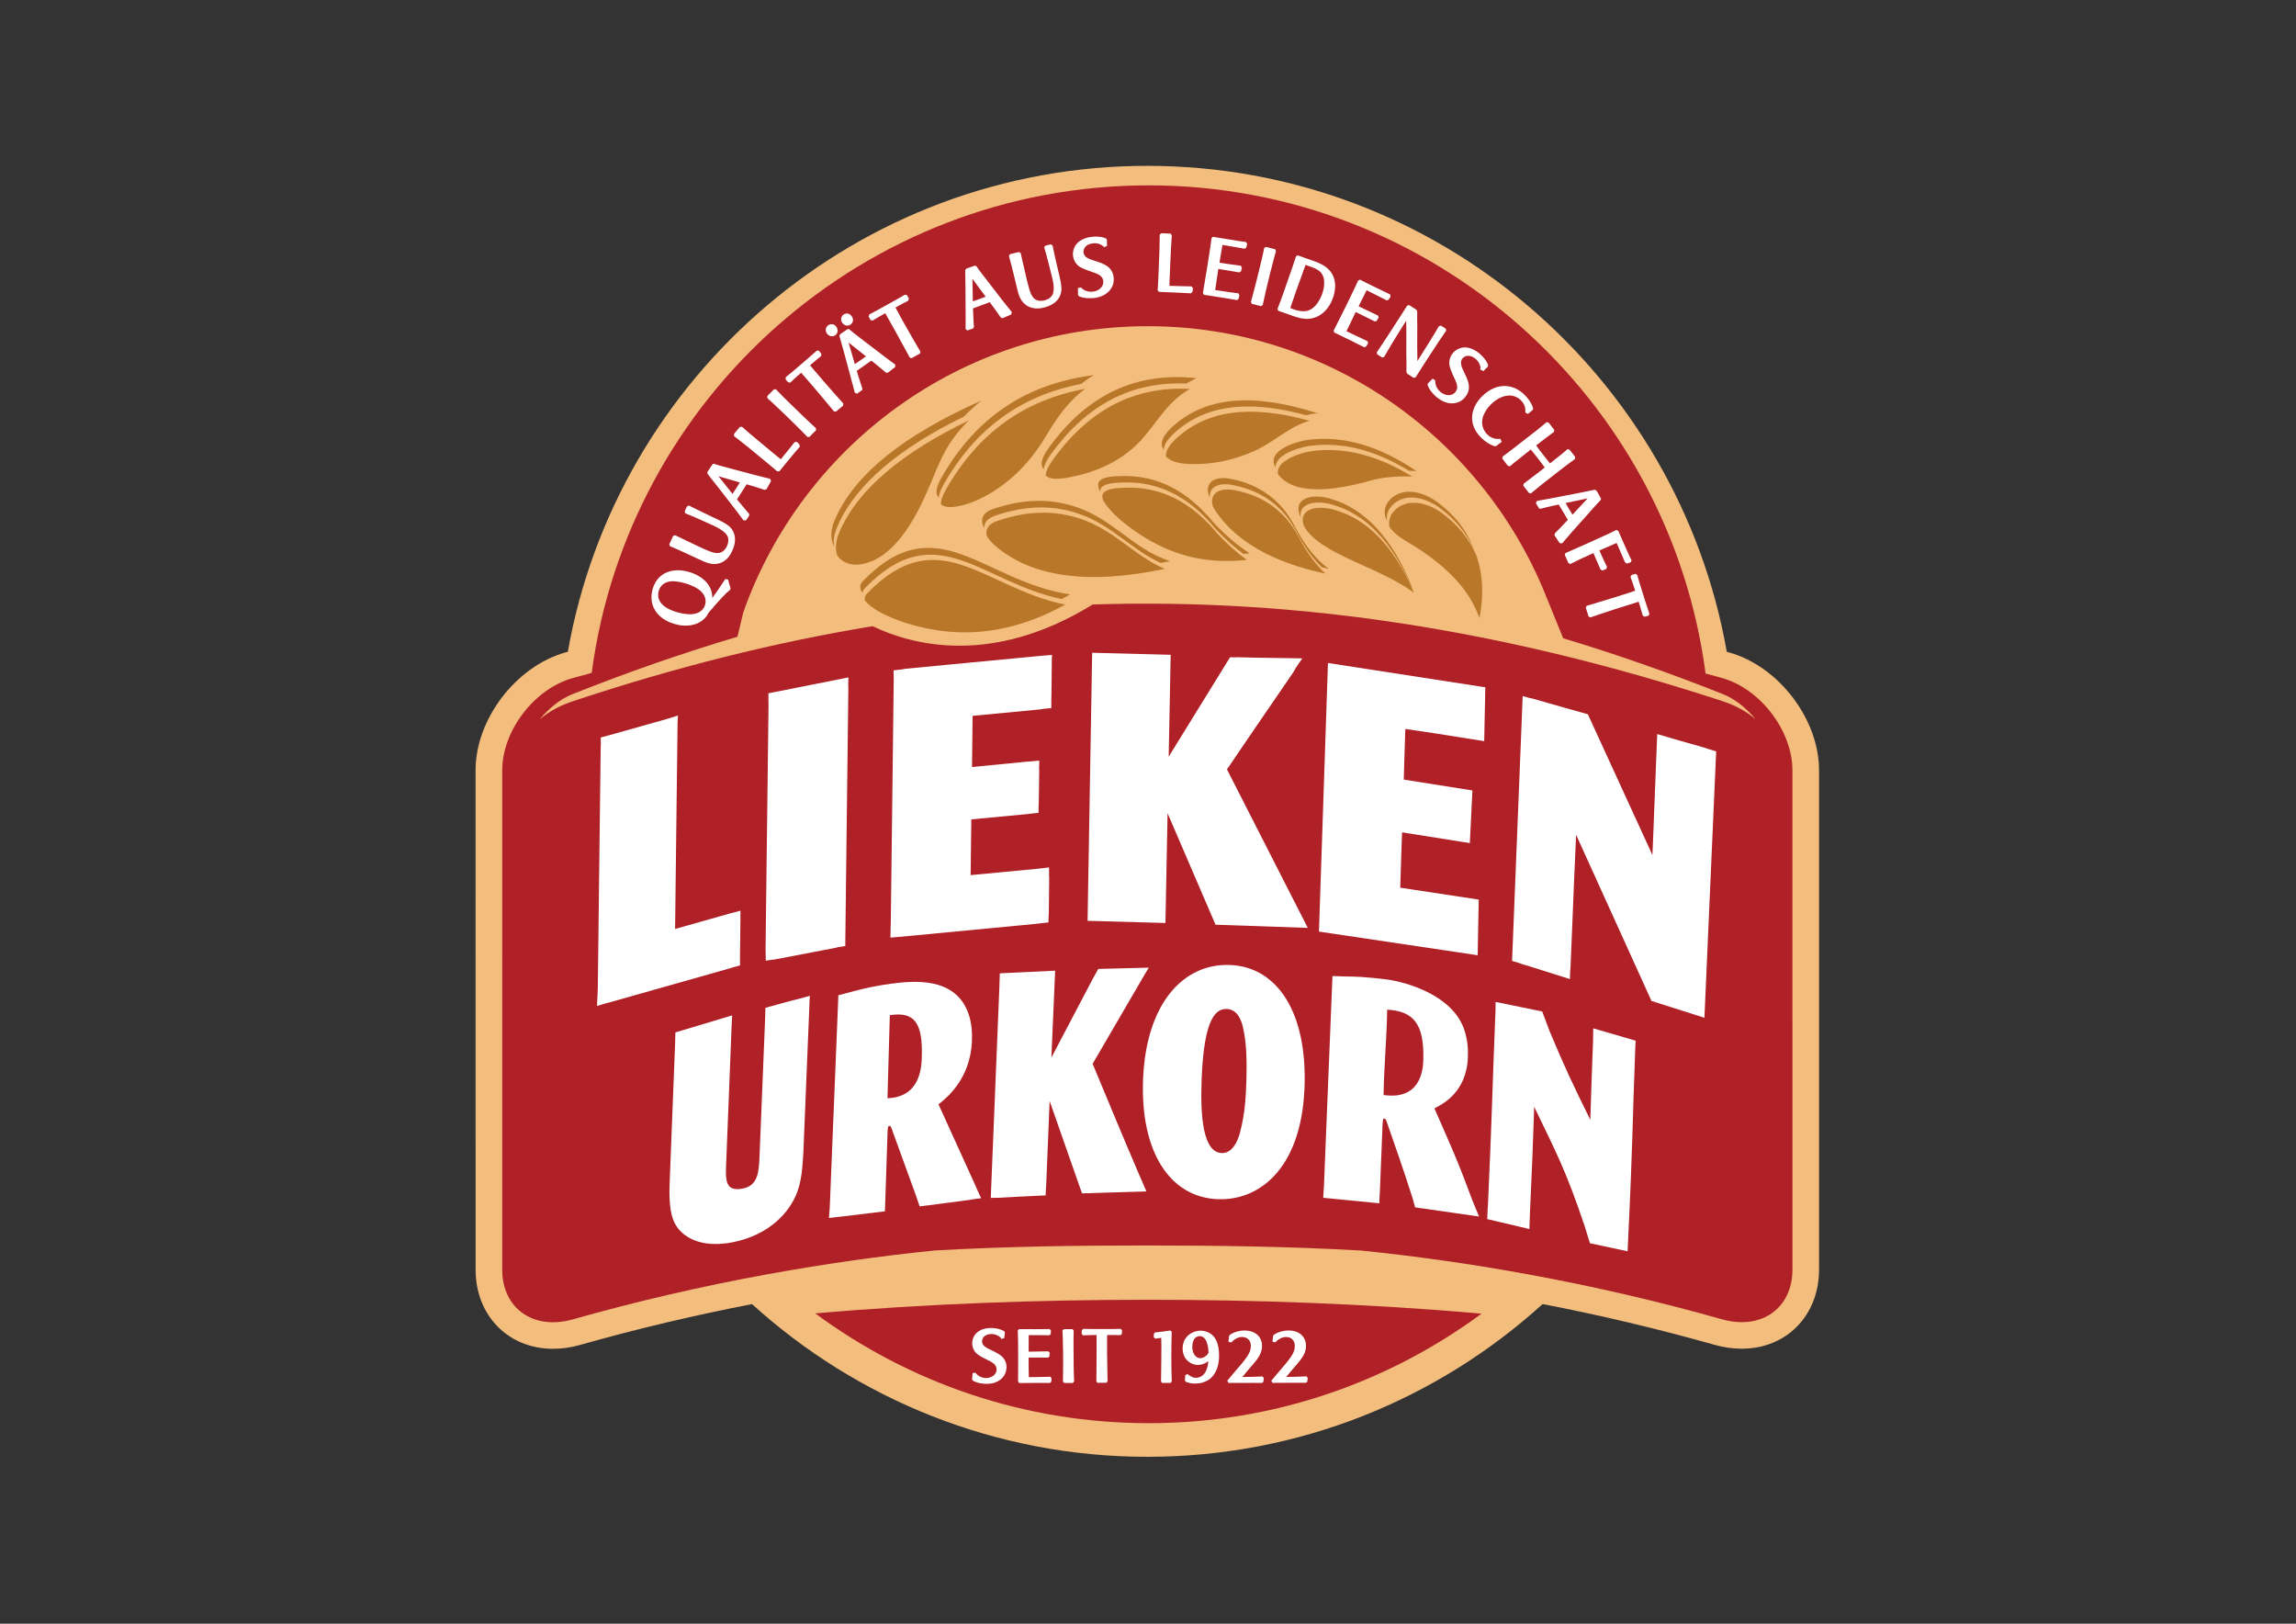 <?xml version="1.0" encoding="UTF-8"?> <svg xmlns="http://www.w3.org/2000/svg" xmlns:xlink="http://www.w3.org/1999/xlink" version="1.1" id="katman_1" x="0px" y="0px" viewBox="0 0 841.89 595.28" style="enable-background:new 0 0 841.89 595.28;" xml:space="preserve"><rect x="0" y="0" width="841.89" height="595.28" fill="#333333" stroke="none"/> <style type="text/css"> .st0{fill-rule:evenodd;clip-rule:evenodd;fill:#F3BD7D;} .st1{fill-rule:evenodd;clip-rule:evenodd;fill:#B02027;} .st2{fill:#B97829;} .st3{fill-rule:evenodd;clip-rule:evenodd;fill:#B97829;} .st4{fill:#FFFFFF;} </style> <g id="logo_x2F_logoLU-Copy"> <g id="LiekenUrkorn_Logo_RGB"> <path id="Shape" class="st0" d="M420.68,60.8c-106.22,0-194.68,77.07-212.47,178.15c-0.31,0.09-0.63,0.17-0.92,0.24 c-18.15,5.15-32.92,24.5-32.91,43.19l0.01,183.1c0.01,16.82,11.95,29,28.37,29.01c3.22,0.01,6.54-0.46,9.86-1.39 c20.83-5.91,41.9-10.89,63.13-14.99c38.34,34.77,89.2,55.99,144.94,55.98c55.75,0.01,106.62-21.22,144.95-56 c21.24,4.09,42.32,9.09,63.16,14.98c3.3,0.91,6.65,1.4,9.85,1.39c16.44-0.01,28.35-12.2,28.35-29.03l0-183.07 c-0.01-18.67-14.76-38.04-32.91-43.15c-0.31-0.08-0.61-0.16-0.92-0.25C615.38,137.87,526.89,60.77,420.68,60.8"></path> <path id="Shape_00000070078631014261666450000001614448698905983921_" class="st1" d="M657.25,465.45l-0.01-183.08 c-0.01-14.31-11.56-29.76-25.81-33.81c-2.01-0.56-4.03-1.09-6.04-1.64C612.18,146.08,525.65,67.96,421.16,67.96 c-104.41,0-190.88,78.03-204.2,178.74c-2.34,0.63-4.68,1.25-7.01,1.91c-14.24,4.03-25.81,19.48-25.79,33.77l-0.01,183.09 c0.01,14.32,11.56,22.26,25.81,18.25c23.64-6.69,47.53-12.2,71.57-16.58c0,0,0.01,0,0.01,0.01c20.35-3.72,40.81-6.64,61.33-8.72 c0.02,0,0.03,0,0.04,0c25.81-1.46,51.78-1.83,77.8-1.82c26.19,0,52.31,0.38,78.28,1.85c20.64,2.1,41.21,5.04,61.68,8.8 c0,0,0,0,0.01,0c23.77,4.36,47.41,9.82,70.79,16.43C645.71,487.7,657.23,479.77,657.25,465.45z M631.59,257.04 c-79.27-25.9-154.86-37.87-230.92-35.42c-37.02,22.79-66.32,14.86-80.69,7.95c-36.06,5.94-72.54,15.08-109.89,27.51 c-4.35,1.42-8.58,3.58-12.22,6.67c3.64-4.31,7.8-7.63,12.23-9.34c20.52-8.14,40.56-15.1,60.31-20.97l2.13-8.91 c21.55-61.06,79.89-104.96,148.32-104.94c66.8-0.03,123.98,41.84,146.72,100.67l0.02,0.01l5.58,13.72 c19.12,5.76,38.54,12.53,58.41,20.41c4.41,1.72,8.58,5.02,12.21,9.32C640.17,260.63,635.94,258.47,631.59,257.04z"></path> <path id="Shape_00000006672941066015227820000017403549435307303841_" class="st1" d="M298.93,481.51 c34.22,25.28,76.51,40.25,122.24,40.25c45.66,0.01,87.89-14.93,122.07-40.15c-41.34-3.65-83.82-5.11-122.55-5.09 C382.21,476.52,340.12,477.9,298.93,481.51z"></path> <g id="Group" transform="translate(66.156, 38.957)"> <path id="Shape_00000039844468221751282000000006808657736478470272_" class="st2" d="M324.46,182.69 c-29.69-5.87-46.37-31.12-72.58-4.17c-0.8,0.8-1.07,1.66-0.95,2.55c2.91,4.1,12.94,8.42,23.47,10.5 C292.55,195.23,309.44,190.98,324.46,182.69z"></path> <path id="Shape_00000103239590357508532200000014337385165096907179_" class="st2" d="M252.55,167.16 c6.66-2.33,12.81-8.96,18.39-19.82c7.12-14.11,7.43-21.57,18.18-32.19c-24.05,11.62-40.8,25.1-47.59,41.21 c-1.27,2.98-1.46,5.79-0.79,8.09C242.69,167.66,246.88,169.11,252.55,167.16z"></path> <path id="Shape_00000136412391778556863750000014076308242143828158_" class="st2" d="M292.85,144.08 c9.88-4.73,17.96-12.31,24.19-22.63c4.28-7.12,8.21-12.99,14.66-17.84c-22.3,4.09-39.14,16.14-51,36.87 c-1.38,2.41-1.89,4.18-1.83,5.47C281.31,148.2,288.48,146.17,292.85,144.08z"></path> <path id="Shape_00000160888563672817055800000008115672752714855554_" class="st2" d="M317.31,135.42 c1.14,1.13,3.55,1.51,7.53,0.82c12.47-2.13,22.08-7.33,28.77-15.37c5.67-6.83,8.86-12.79,16.56-17.26 c-20.45-0.99-36.88,7.49-50.21,25.91C318.22,131.9,317.31,133.9,317.31,135.42z"></path> <path id="Shape_00000137095798678484469450000015430037280915014844_" class="st2" d="M360.92,169.6 c-11.27-4.88-18.31-14.07-30.66-18.27c-9.68-3.34-19.82-3.07-30.72,0.7c-3.56,1.22-4.43,3.31-3.85,5.52 c0.71,1.19,1.72,2.37,2.91,3.42C311.96,172.64,332.76,175.52,360.92,169.6z"></path> <path id="Shape_00000003064074961838889390000015627191241624524442_" class="st2" d="M391.05,166.32 c-3.53-2.54-7.08-5.67-10.64-9.44c-9.71-11.81-20.81-17.44-33.76-17.04c-2.37,0.09-8.86,0.09-8.6,3.32 c0.03,0.37,0.11,0.76,0.22,1.15c3.11,5.79,12.69,12.76,20.09,16.44C370.22,166.71,381.22,167.33,391.05,166.32z"></path> <path id="Shape_00000182523696306419934790000012645757228869291908_" class="st2" d="M419.85,171.34 c-3.54-3.26-6.76-7.59-9.62-13.08c-4.92-9.55-12.7-15.32-23.42-17.46c-6.08-1.23-9.6,1.28-8.25,5.84 c0.14,0.29,0.23,0.55,0.44,0.85C386.19,158.97,399.84,167.11,419.85,171.34z"></path> <path id="Shape_00000114061886229162792350000000385966902253236865_" class="st3" d="M251.06,176.6 c26.05-26.79,42.71-1.99,72.06,4.07c1.05-0.56,2.12-1.11,3.15-1.71c-31.82-4.6-48.86-32.79-76-4.91 c-1.34,1.33-1.25,2.84-0.19,4.39C250.18,177.81,250.47,177.18,251.06,176.6z"></path> <path id="Shape_00000062904239238046463900000010976212101799430571_" class="st3" d="M240.73,154.45 c6.69-15.89,23.08-29.2,46.59-40.72c1.8-1.84,3.85-3.75,6.35-5.82c-27.41,12.21-46.49,26.51-53.82,43.96 c-1.56,3.68-1.49,7.11-0.15,9.61C239.36,159.4,239.64,156.98,240.73,154.45z"></path> <path id="Shape_00000160163446419015113290000002935737471161334459_" class="st3" d="M279.9,138.57 c11.73-20.53,28.36-32.54,50.33-36.75c1.45-1.14,2.99-2.23,4.74-3.26c-24.71,3.15-43.18,15.33-55.87,37.5 c-2.28,3.96-2.26,6.21-1.03,7.36C278.17,142.21,278.71,140.63,279.9,138.57z"></path> <path id="Shape_00000103970849826417980620000006659300711516199818_" class="st3" d="M319.14,127.62 c13.23-18.28,29.51-26.77,49.72-25.95c1.14-0.69,2.36-1.36,3.73-1.98c-22.26-2.37-39.98,5.96-54.18,25.5 c-2.66,3.64-3.33,6.37-1.83,7.83C316.75,131.58,317.58,129.76,319.14,127.62z"></path> <path id="Shape_00000049909519084354120690000002622533964519996337_" class="st3" d="M298.73,150.11 c10.9-3.77,21.05-4.03,30.73-0.7c12.1,4.14,19.11,13.1,30.01,18.03c1.11-0.22,2.23-0.44,3.37-0.7 c-13.4-4.35-20.53-15.07-34.1-19.73c-9.69-3.34-19.85-3.11-30.76,0.64c-4.37,1.5-4.7,4.28-3.24,7.03 C294.63,152.84,295.69,151.16,298.73,150.11z"></path> <path id="Shape_00000005224284624203838170000003988846671764659884_" class="st3" d="M337.24,141.26 c-0.26-3.24,6.24-3.26,8.6-3.34c12.95-0.38,24.06,5.25,33.75,17.04c3.43,3.64,6.84,6.68,10.22,9.16 c0.76-0.07,1.52-0.14,2.25-0.23c-4.34-2.77-8.75-6.51-13.18-11.2c-9.7-11.82-20.8-17.48-33.75-17.12 c-2.36,0.07-8.87,0.07-8.61,3.32c0.06,0.8,0.33,1.66,0.75,2.55C337.26,141.38,337.24,141.31,337.24,141.26z"></path> <path id="Shape_00000171691061559608175040000017606627040428889512_" class="st3" d="M386,138.89 c10.72,2.12,18.5,7.89,23.41,17.47c2.72,5.22,5.77,9.44,9.14,12.66c0.87,0.19,1.68,0.42,2.57,0.59 c-4.68-3.4-8.84-8.55-12.43-15.47c-4.93-9.57-12.7-15.36-23.41-17.52c-6.6-1.34-10.19,1.72-7.8,7.03 C376.98,139.78,380.41,137.76,386,138.89z"></path> <path id="Shape_00000031178290255699471770000003583905612410110133_" class="st3" d="M422.18,145.99 c12.33,3.45,21.97,13.48,29.18,30.14c0.09,0.07,0.17,0.11,0.25,0.17c-7.33-18.1-17.3-28.86-30.18-32.49 c-6.68-1.92-13.96-0.19-10.62,7C409.83,145.5,416.22,144.32,422.18,145.99z"></path> <path id="Shape_00000147212949148159383000000004183633792115273662_" class="st3" d="M443.33,147.55 c4.46-6.32,12.71-4.44,18.26-0.42c5.95,4.34,10.19,9.57,12.78,15.65c-2.45-6.99-7-12.89-13.61-17.74 c-5.57-4.05-13.77-5.93-18.22,0.38c-1.39,2.54-1.17,4.66-0.09,6.49C442.23,150.61,442.44,149.18,443.33,147.55z"></path> <path id="Shape_00000018203603039250169190000016482076486153421955_" class="st3" d="M364.03,120.19 c11.31-10.69,27.24-12.77,48.75-6.91c1.45-0.41,2.91-0.69,4.45-0.66c-24.11-7.72-41.68-6.24-53.9,5.26 c-3.52,3.3-4.23,6.08-2.76,8.03C360.64,124.28,361.73,122.35,364.03,120.19z"></path> <path id="Shape_00000044885398560665902290000017180735764935231116_" class="st3" d="M404.58,127.88 c2.86-1.92,7.13-3.07,10.03-3.44c11.73-1.41,23.56,1.69,35.89,9.19c0.9,0.03,1.78,0.04,2.71,0.11 c-13.58-9.17-26.5-13.01-39.34-11.5c-2.88,0.37-7.15,1.54-10.02,3.43c-3.33,2.21-3.56,4.65-2.27,6.78 C401.52,130.94,402.36,129.35,404.58,127.88z"></path> <path id="Shape_00000141445042303436674120000008692936401093331132_" class="st2" d="M452.32,178.38 c-7.22-16.86-16.92-27-29.34-30.47c-6.3-1.78-13.11-0.35-11.11,5.8c0.02,0.03,0.03,0.06,0.04,0.08 C417.63,164.34,439.41,168.71,452.32,178.38z"></path> <path id="Shape_00000109740747379445586330000015679425097732797882_" class="st2" d="M462.42,149.02 c-5.58-3.99-13.81-5.87-18.28,0.44c-0.95,1.78-1.14,3.33-0.8,4.73c1.88,3.04,6.16,5.25,9.36,7.24 c11.55,7.26,19.18,15.28,22.81,24.17c0.31,0.66,0.58,1.34,0.86,2.02c1.61-8.71,1.18-16.35-1.19-22.99 C472.56,158.58,468.35,153.36,462.42,149.02z"></path> <path id="Shape_00000179641102547419480140000012342223203207896244_" class="st2" d="M369.5,131.14 c8.4,0.39,16.7-1.27,24.84-5.01c6.82-3.16,12.85-9.1,19.72-10.81c-21.75-6.03-37.82-3.98-49.22,6.78 c-2.57,2.41-3.63,4.55-3.47,6.28C362.71,129.96,365.51,130.94,369.5,131.14z"></path> <path id="Shape_00000064328670560216259130000018250893009801619329_" class="st2" d="M436.33,137.25 c4.56-1.26,9.66-1.72,15.31-1.5c-12.45-7.65-24.39-10.82-36.23-9.4c-2.89,0.37-7.15,1.54-10.02,3.46 c-2.49,1.64-3.24,3.42-2.93,5.1c1.45,2.15,4.49,3.92,7.38,4.69C418.15,141.82,429.81,139.1,436.33,137.25z"></path> </g> <g id="Group_00000019662052034971525610000017951610265039021982_" transform="translate(22.981, 90.435)"> <path id="Shape_00000003074040991874583550000014186990032925930162_" class="st4" d="M244.83,264.52 c0.37-0.1,0.72-0.23,1.08-0.36l2.46-0.64l-0.01-3.29c0,0,0-0.02,0-0.05l0.16-13.75c0.01-0.22-0.02-0.38-0.02-0.53l0.04-2.46 l-2.36,0.63c-0.35,0.07-0.72,0.16-1.1,0.27l-20.52,5.8l0.9-74.88c-0.01-0.03-0.01-0.06-0.02-0.09l0.17-3.29l-3.9,1.22l0.01,0.01 L200.8,179h-0.01l-3.49,0.94l0.04,2.92c-0.02,0.17-0.06,0.3-0.06,0.48l-1.07,89.24l-0.02-0.03l-0.25,5.82l2.93-0.89 c0.26-0.07,0.57-0.15,0.91-0.22L244.83,264.52z"></path> <path id="Shape_00000137099685308106280630000016840713169103004587_" class="st4" d="M576.63,293.97c0.01-0.05,0-0.06,0-0.1 l0.14-2.78l-15.54-4.52l-0.07,4.13h0.01c-0.5,12.62-0.64,17.95-1.02,29.41c-6.13-12.37-9.41-19.29-14.99-32.65l-2.65-7.07 l-17.09-3.5l-0.03,3.19c-0.01,0.1-0.02,0.17-0.02,0.25c-1.22,29.91-1.23,37.92-2.79,71.75l-0.04,0.01l-0.19,4.42l15.46,3.63 l0.2-5.75c0.85-18.26,1.08-25.11,1.56-39.05c7.61,15.85,11.59,23.04,18.55,43.88l1.89,6.13l13.81,2.96l0.18-3.99 C575.83,326.63,575.5,323.17,576.63,293.97z"></path> <path id="Shape_00000172425035581453311640000004189218076504165526_" class="st4" d="M502.98,315.9 c2.89-1.47,11.82-5.81,12.28-18.76c0.1-2.72-0.04-6.18-1.3-9.97c-4.17-12.62-20.93-17.55-28.67-18.55 c-3.21-0.4-6.76-0.75-9.89-0.95l-0.06,0.02c-1.63-0.09-3.15-0.14-4.43-0.12l-5.3-0.17l-0.2,4.73 c-1.19,29.19-1.84,44.55-2.93,72.23c-0.05,1.08-0.16,3.04-0.26,4.33c0.34,0.02,20.56,2.02,20.56,2.02l0.08-2.38 c0.05-0.28,0.08-0.61,0.09-1c0.42-10.42,0.63-15.61,1.04-25.89c0.15-1.63,0.17-1.85,0.68-1.8c0.38,0.03,0.68,0.62,0.85,1.25 c3.79,10.92,5.69,16.22,9.44,27.88l0.95,3.43l23.44,3.36l-2.6-6.31C511.37,334.59,508.54,328.61,502.98,315.9z M484.33,311.01 c0.28-12.56,1.07-18.72,1.34-31.28c9.86,0.54,13.56,5.46,13.25,18.24C498.84,301.7,497.98,312.99,484.33,311.01z"></path> <path id="Shape_00000129895949484124675320000004566476254835397798_" class="st4" d="M427.93,263.34 c-17.09-0.62-30.65,14.23-31.77,41.81c-1.08,26.45,9.7,43.55,27.7,44.07c15.48,0.44,31.26-12.03,31.56-43.61 C455.67,278.52,443.99,263.87,427.93,263.34z M431.78,324.43c-0.32,1.47-2.11,8.02-6.76,7.87c-6.66-0.23-7.98-12.5-7.38-27.34 c0.9-22.73,5.45-25.61,9.22-25.48c4.21,0.18,5.37,4.61,5.88,6.48c1.46,6.25,1.46,12.77,1.32,19.2 C433.89,311.74,433.47,318.03,431.78,324.43z"></path> <path id="Shape_00000012473995658453259720000018423942650365425322_" class="st4" d="M273.82,277.9c0.02-0.18,0-0.34-0.01-0.51 l0.16-2.73l-5.17,1.39c-3.25,0.75-5.23,1.44-8.66,2.32c-0.02,0.01-0.04,0.02-0.05,0.01l-2.41,0.67l-0.09,3.13l0.01,0 c-0.83,20.46-1.25,30.78-2.08,51.31c-0.23,5.62-0.55,10.69-6.02,11.79c-6.51,1.31-6.47-2.89-6.23-8.82 c0.86-20.8,1.18-29.94,2.01-50.75c0.01-0.05-0.01-0.08,0-0.17l0.21-3.72l-20.82,6.24l-0.1,3.18l0.03,0 c-0.88,21.73-1.16,30.31-2.05,52.22c-0.34,8.37,0.68,12.2,1.9,14.59c2.62,5.08,9.58,9.29,21.46,6.9 c13.28-2.71,20.62-10.97,23.35-18.15c1.68-4.38,2.02-9.42,2.31-14.35C272.46,310.88,272.94,299.47,273.82,277.9z"></path> <path id="Shape_00000092418101628614132240000005652895057862244797_" class="st4" d="M286.97,256.39l0.02-3.67 c0-0.09,0.02-0.16,0.01-0.24l1.09-90.75c0-0.45-0.01-0.83-0.06-1.2l0.09-2.61l-29.34,5.82l0.01,3.55l0.04-0.01l0,0.02l-1.1,90.62 c0.01,0.22,0.03,0.43,0.03,0.63l0.05,3.21l2.63-0.38c0.35-0.01,0.7-0.05,1.09-0.14l21.6-4.14c0.35-0.07,0.77-0.15,1.18-0.29 L286.97,256.39z"></path> <path id="Shape_00000150100632405997101490000002063267175021605048_" class="st4" d="M304.75,159.17 c-0.01,0.11-0.03,0.18-0.03,0.3l-1.07,88.66l-0.02-0.02l-0.11,5.21l3.22-0.31c0.39-0.01,0.8-0.01,1.26-0.08l49.49-4.73 c0.43-0.03,0.79-0.08,1.13-0.16l2.83-0.29l0.1-2.97c0.02-0.24,0.04-0.44,0.05-0.7l0.14-12.53c0.01-0.39-0.01-0.71-0.06-1.02 l0.01-2.96l-3.73,0.45c-0.07,0.01-0.14,0.02-0.23,0.02l-24.8,2.36l0.25-20.44l20.37-1.92c0.42-0.04,0.8-0.1,1.15-0.16l-0.01,0.03 l3.14-0.35l0.03-3.05c0.03-0.2,0.05-0.41,0.06-0.68l0.16-11.81c-0.01-0.23-0.05-0.42-0.06-0.64l0.1-2.97l-3.67,0.33 c-0.3,0.01-0.61,0.04-0.94,0.07l-20.07,1.96l0.21-18.76l24.68-2.36c0.52-0.05,0.99-0.13,1.42-0.22l2.77-0.28l0-3.29 c0-0.12,0.04-0.23,0.03-0.38l0.14-12.4c0.01-0.22-0.02-0.38-0.02-0.56l0.09-2.84l-3.48,0.28h0.01c-0.24,0.02-0.47,0.03-0.72,0.05 l-49.23,4.71c-0.54,0.06-1.02,0.13-1.44,0.24l-3.23,0.38L304.75,159.17z"></path> <polygon id="Shape_00000055664524472645490770000017021547727864259752_" class="st4" points="519.24,239.37 490.45,235.01 490.99,218.24 491.13,214.72 515.97,218.65 516.92,199.36 491.75,195.38 491.95,188.24 492.32,176.81 502.84,178.37 521.24,181.28 521.65,161.54 463.95,152.63 460.65,251.1 518.84,259.77 "></polygon> <path id="Shape_00000029040868266302172220000016491697553208481427_" class="st4" d="M606.3,185.02l-2.72-0.81 c-0.44-0.18-0.96-0.34-1.5-0.51l-9.28-2.64l-8.12-2.37l-1.45,36.98l-0.3,7.37l-23.68-51.61l-9.04-2.54l-10.9-3.11 c-0.49-0.18-0.9-0.24-1.27-0.27l-2.69-0.75l-3.89,97.08l2.85,0.87c0.42,0.18,0.9,0.37,1.43,0.51l1.5,0.42l15.42,4.87l0.13-3.19 c0.05-0.37,0.1-0.77,0.11-1.24l1.36-33.05l0.67-15.39l1.11,2.4l26.54,58.49l19.41,6.16L606.3,185.02z"></path> <path id="Shape_00000079453887021137038420000002988814459356781709_" class="st4" d="M335.18,345.39 c-0.11-0.3-0.24-0.64-0.44-1.05c-5.43-11.96-8.15-17.95-13.59-29.91c2.83-2.23,11.66-9.17,12.25-23.11 c0.12-2.93-0.01-6.51-1.25-10.09c-4.86-13.89-20.66-12-28.26-11.04c-4.65,0.59-10.05,1.71-13.76,2.75l-5.71,1.51l-0.17,4.43 c-1.18,29.48-1.78,44.3-2.99,73.61l-0.28,3.6l2.78-0.32c0.04,0,0.05-0.01,0.08-0.01c0.46-0.05,0.87-0.09,1.3-0.14l16.36-1.97 l0.99-29.73c0.14-1.27,0.19-1.55,0.64-1.6c0.39-0.05,0.66,0.49,0.83,1.02c3.64,10.03,5.49,15.15,9.08,24.98l1.18,3.52l2.54-0.32 c0.18-0.03,0.35-0.04,0.56-0.06c6.25-0.84,9.39-1.25,15.67-2.06c0.12-0.02,0.24-0.06,0.37-0.1l3.4-0.46L335.18,345.39z M303.3,281.76c8.87-1.41,12.1,2.57,11.73,15.19c-0.11,3.68-0.44,14.82-12.6,15.25C302.78,300.01,302.95,293.95,303.3,281.76z"></path> <path id="Shape_00000113337404129758559560000013523414889843600821_" class="st4" d="M395.87,342.87 c-0.11-0.35-0.31-0.79-0.56-1.3l-0.99-2.28l0-0.01c-6.46-15.11-9.96-23.64-16.66-39.71c7.12-12.25,10.69-18.34,17.81-30.55 c0.1-0.19,0.17-0.31,0.25-0.47l2.54-4.23l-18.51,0.47l-1.19,2.06l0.04,0.01c-0.17,0.26-0.34,0.57-0.55,0.93 c-6.21,11.78-9.32,17.68-15.51,29.49l1.38-31.85l-20.29,0.97l-0.14,4.03l0.02,0.04c-1.23,30.01-1.85,45.31-3.09,75.57 c0,0.01,0,0.05,0,0.09l-0.09,2.62l1.65-0.06c0.32,0.04,0.63,0.02,0.89,0.01c2.84-0.16,5-0.29,7.12-0.39l10.43-0.5l0.13-2.75 c0.04-0.31,0.07-0.62,0.08-0.93c0.51-12.31,0.76-18.51,1.26-30.93c4.31,12.35,6.49,18.61,10.77,30.72l1.12,3.14l2.13-0.03 c0.21,0,0.43,0,0.69-0.03c0.45-0.03,0.82-0.02,1.23-0.05l19.54-0.59L395.87,342.87z"></path> <path id="Shape_00000065043034803976587310000001935682821697162152_" class="st4" d="M404.36,247.95l0.78-40.24l17.59,40.87 l33.82,1.16l-29.63-58.1l7.83-11.53l16.19-23.64c0.63-0.98,0.98-1.53,1.18-2l2.41-3.54l-17.28-0.25l-5.7-0.15 c-0.68-0.04-1.19-0.01-1.64,0.03l-1.86-0.03l-22.5,36.45l0.73-37.36l-28.79-0.74l-1.68,98.27L404.36,247.95z"></path> </g> <path id="Shape_00000158013378035101538470000017118561992875575976_" class="st4" d="M361.05,507.32 c-0.66-0.03-1.95-0.17-3.17-0.62c-0.31-0.11-0.61-0.26-0.92-0.4l-0.14-0.07l-0.41-0.56l0.02-0.19c0.09-0.57,0.13-1.1,0.17-1.65 l0.03-0.43l0.69-0.12c0.42-0.03,0.55,0.19,0.69,0.37c0.06,0.08,0.15,0.19,0.23,0.24c0.23,0.24,1.27,1.21,3.07,1.3l0.26,0.01 c0.39,0,2.37-0.06,3.39-1.62c0.32-0.48,0.46-0.97,0.46-1.54c0-0.21-0.03-0.95-0.53-1.6c-0.31-0.44-0.94-0.9-2.04-1.49 c-0.27-0.14-0.58-0.29-0.93-0.46c-1.41-0.7-3.16-1.56-4.05-2.5c-0.41-0.42-1.39-1.62-1.38-3.55c-0.02-0.6,0.09-1.56,0.69-2.6 c1.56-2.73,4.85-2.98,6.19-2.96c0.47-0.01,2.16,0.01,3.75,0.65c0.31,0.11,0.62,0.24,0.91,0.39l0.14,0.07l0.3,0.53l-0.03,0.18 c-0.08,0.47-0.13,0.94-0.16,1.47l-0.01,0.39l-1.18,0.35l-0.17-0.5c0.01,0.05-0.2-0.17-0.42-0.35c-0.44-0.35-1.43-0.97-3.01-0.99 c-0.64,0-1.29,0.13-1.83,0.39c-1.49,0.69-1.56,2.04-1.56,2.31c0,0.22,0.04,0.67,0.34,1.16c0.55,0.89,1.76,1.46,2.75,1.91 l0.55,0.27c0.84,0.4,1.72,0.81,2.52,1.35c1.9,1.23,2.8,2.73,2.8,4.77c-0.02,1.21-0.38,2.12-0.54,2.46 c-0.52,1.1-2.22,3.66-6.76,3.64C361.63,507.35,361.37,507.35,361.05,507.32z M373.73,507.04l-0.42-0.57l0-0.18 c0.04-2.34,0.04-4.63,0.03-6.93l-0.01-4.27c-0.01-1.42-0.01-2.86-0.04-4.28l-0.1-3.05l0.5-0.49l0.25,0.01 c1.91,0.03,3.86,0.03,5.78,0.02c1.64,0,3.28-0.01,4.89-0.05l0.26-0.01l0.48,0.54l0,0.2c-0.01,0.25-0.03,0.5-0.05,0.75l-0.03,0.34 l-0.46,0.47l-2.45-0.04c-1.72-0.02-3.44-0.04-5.15-0.02l-0.01,1.06c-0.01,1.66-0.03,3.33-0.02,5h0.09 c2.28-0.03,4.56-0.05,6.89-0.12l0.21-0.01l0.51,0.47l-0.02,0.27c-0.02,0.31-0.03,0.57-0.04,0.88l-0.01,0.25l-0.54,0.46l-0.2-0.01 c-2-0.05-4.14-0.05-6.91-0.02c0.01,2.18,0.02,4.67,0.09,7.18c1.39-0.01,2.75-0.03,4.13-0.06l0.58-0.02 c0.97-0.02,1.94-0.02,2.9-0.07l0.3-0.01l0.41,0.59l-0.02,0.35c-0.02,0.22-0.04,0.41-0.03,0.61l-0.01,0.24l-0.53,0.5l-0.21,0 c-1.33,0-2.62-0.01-3.94-0.03l-4.64,0.04c-0.72,0-1.43,0-2.18,0.03L373.73,507.04z M390.21,507l-0.45-0.48l0.03-2.8 c0.03-2.65,0.06-5.38,0.02-8.06c-0.04-0.76-0.06-1.57-0.06-2.36l-0.01-0.29c-0.01-1.65-0.02-3.35-0.15-4.98l-0.03-0.28l0.56-0.45 l3.1-0.02l0.47,0.51l0,0.23c-0.06,1.86-0.06,3.72-0.05,5.53l0.01,1.55c0,2.05,0.01,4.06,0.04,6.1c0.02,1.07,0.05,2.02,0.08,2.98 c0.03,0.69,0.06,1.39,0.08,2.09l0,0.23l-0.47,0.52l-0.25-0.01c-0.89-0.02-1.79,0-2.68,0L390.21,507z M402.55,507.01l-0.53-0.49 l0-0.25c0.06-3.37,0.08-6.69,0.08-10.04l0-4.25c0.02-0.76,0-1.49-0.02-2.23l-0.01-0.31l-0.18,0c-1.46,0.01-2.98,0.02-4.47,0.12 l-0.28,0.02l-0.52-0.58l0.02-0.24c0.03-0.28,0.03-0.52,0.04-0.82l-0.01-0.23l0.51-0.52l0.24,0c1,0.03,2.03,0.04,3.04,0.05 l6.35,0.01c1.28,0,2.56-0.03,3.86-0.06l0.21-0.01l0.51,0.43l0.02,0.24c-0.01,0.17-0.02,0.34-0.01,0.53 c-0.01,0.13-0.01,0.23-0.01,0.35l0,0.21l-0.48,0.54l-0.9-0.02c-0.87-0.03-1.73-0.05-2.59-0.03l-1.44,0 c-0.01,0.36-0.02,0.71-0.02,1.07c-0.01,0.47-0.02,0.95-0.02,1.4l0.01,4.26c0.03,3.74,0.08,6.95,0.16,10.07l0,0.25l-0.51,0.48 l-0.22-0.01c-0.8-0.03-1.67-0.04-2.6,0.01L402.55,507.01z M426.14,507.02l-0.41-0.54v-0.2c0.03-2.34,0.06-4.75,0.09-7.12 l0.01-1.93c0-0.67,0.01-1.35,0.01-2.03c0.01-0.55,0.02-1.1,0.02-1.64c-0.01-1.03-0.02-2.05-0.06-3.09 c-0.64,0.09-1.29,0.19-1.93,0.28l-0.29,0.04l-0.52-0.54l0.01-0.23c0.01-0.33,0.03-0.57,0.02-0.81l0.01-0.18l0.38-0.53l0.25-0.02 c1.01-0.09,1.95-0.21,2.93-0.34c0.76-0.08,1.44-0.2,2.15-0.32l0.25-0.05l0.59,0.49l-0.01,0.27c-0.1,3.01-0.14,6.11-0.14,9.49 c0,2.67,0.05,5.37,0.15,8.26l0,0.24l-0.48,0.5l-0.24-0.01c-0.78-0.02-1.62-0.03-2.51,0.02L426.14,507.02z M437.77,507.24 c-1.27-0.07-2.18-0.37-2.73-0.55l-0.23-0.08l-0.38-0.64l0.03-0.16c0.08-0.43,0.12-0.86,0.14-1.34l0.01-0.33l0.85-0.38l0.26,0.22 c0.39,0.3,1.35,1.06,2.66,1.14l0.19,0.01c0.53,0,1.86-0.15,2.91-1.38c0.4-0.45,0.61-0.89,0.72-1.12c0.55-1.18,0.79-2.58,0.88-3.61 c-0.7,0.54-2.08,1.39-3.96,1.38l-0.26-0.01c-1.99-0.12-3.33-1.38-3.82-1.93c-0.91-1.05-1.38-2.45-1.41-4.05 c0-1.59,0.5-2.67,0.72-3.14c1.12-2.1,3.44-3.44,5.94-3.43c2.93,0.06,4.51,1.77,5.03,2.49c1.07,1.43,1.69,3.84,1.69,6.65 c0.01,3.66-1.12,6.63-3.17,8.38c-0.7,0.59-1.51,1.04-2.49,1.37c-0.26,0.11-1.36,0.51-2.95,0.5 C438.19,507.25,437.98,507.25,437.77,507.24z M439.91,489.84c-0.85,0.02-1.64,0.46-2.06,1.19c-0.31,0.47-0.65,1.45-0.66,2.76 c0.01,2.17,0.94,3.22,1.49,3.67c0.25,0.17,0.68,0.44,1.28,0.47l0.15,0c0.44,0,1.3-0.12,2.19-0.91c0.48-0.43,0.7-0.77,0.83-1.06 c0-0.51-0.02-1.16-0.2-2.28l-0.05-0.17c-0.1-0.51-0.32-1.56-0.89-2.43c-0.54-0.81-1.15-1.2-1.98-1.24L439.91,489.84z M450.44,506.99l-0.41-0.84l0.25-0.27c0.64-0.75,1.27-1.49,1.9-2.27l1.54-1.82c0.92-1.03,1.78-2.02,2.57-3.08 c0.18-0.19,1.42-1.84,1.96-3.13c0.14-0.39,0.41-1.11,0.41-2.19c-0.01-1.17-0.41-1.79-0.76-2.21c-0.57-0.67-1.36-1-2.48-1.02 c-1.93,0.02-3.21,1.29-3.71,1.77l-0.23,0.25l-0.62-0.16l-0.44-0.16l0.08-0.46c0.08-0.45,0.13-0.91,0.16-1.5l0.01-0.18l0.41-0.44 c0.15-0.08,0.32-0.18,0.49-0.28l0.12-0.07c0.76-0.43,2.39-1.13,4.7-1.15c0.13,0,0.29,0.01,0.5,0.02c0.8,0.04,1.55,0.19,2.22,0.43 c2.29,0.8,3.65,2.74,3.65,5.2c0.02,0.58-0.06,1.57-0.59,2.81c-0.72,1.68-1.81,2.93-3.98,5.41l-0.55,0.63 c-0.73,0.85-1.45,1.7-2.11,2.55c2.35-0.03,4.74-0.07,7.12-0.19l0.27-0.02l0.51,0.6l-0.04,0.27c-0.06,0.29-0.1,0.59-0.13,0.87 l-0.02,0.26l-0.55,0.4h-0.19c-1.6-0.05-3.21-0.04-4.82-0.03L450.44,506.99z M466.61,506.99l-0.44-0.81l1.27-1.5 c0.58-0.71,1.17-1.42,1.77-2.1c0.33-0.39,0.66-0.77,0.99-1.16c0.79-0.91,1.54-1.77,2.23-2.72c0.15-0.17,1.41-1.8,1.94-3.11 c0.1-0.25,0.4-1,0.4-2.22c0.01-1.14-0.42-1.79-0.75-2.17c-0.57-0.7-1.35-1.03-2.47-1.03c-1.9,0.01-3.22,1.26-3.71,1.73l-0.23,0.22 l-0.6-0.11l-0.45-0.15l0.07-0.47c0.08-0.5,0.13-0.97,0.16-1.49l0-0.14l0.4-0.49c0.27-0.16,0.46-0.26,0.65-0.35 c0.57-0.33,2.25-1.13,4.66-1.14c0.13-0.01,0.33,0,0.56,0.01c0.77,0.05,1.49,0.18,2.14,0.4c2.31,0.82,3.68,2.77,3.68,5.22 c0.01,0.94-0.19,1.86-0.59,2.8c-0.73,1.66-1.83,2.93-4.04,5.46l-0.49,0.58c-0.83,0.96-1.53,1.79-2.12,2.55 c2.34-0.02,4.76-0.04,7.1-0.2l0.28-0.01l0.49,0.55l-0.07,0.6c-0.02,0.21-0.06,0.4-0.07,0.6l-0.03,0.29l-0.56,0.32l-0.16,0 c-1.52-0.03-3.05-0.01-4.58,0L466.61,506.99z"></path> <path id="Shape_00000169540028722111596730000007636875357398874030_" class="st4" d="M250.65,229.35 c-1.14-0.07-2.3-0.28-3.43-0.62c-4.15-1.22-7.07-3.85-8.02-7.24c-0.64-2.43-0.19-4.6,0.14-5.68c0.41-1.35,1.26-3.26,3-4.69 c0.81-0.68,3.12-2.26,6.98-2.03c1.13,0.06,2.33,0.29,3.55,0.65c2.08,0.64,7.06,2.66,8.13,7.57c0.13,0.62,0.19,1.26,0.19,1.91 c0.69-0.95,1.38-1.91,2.05-2.9l0.23-0.34c0.77-1.14,1.51-2.23,2.26-3.37l0.23-0.34l1.02,0.2l0.09,0.38 c0.21,0.84,0.48,1.73,0.76,2.59l0.06,0.18l-0.2,0.63l-0.14,0.12c-1.05,0.87-1.26,1.07-2.86,2.75l-0.51,0.55 c-0.41,0.44-0.83,0.88-1.21,1.34c-0.61,0.62-1.17,1.32-1.71,1.98l-0.59,0.67c-0.26,0.31-0.53,0.62-0.83,0.92 c-0.27,0.53-0.7,1.34-1.54,2.21C255.93,229.13,252.83,229.47,250.65,229.35z M247.25,213.11c-0.43-0.02-0.86-0.03-1.26,0.01 c-2.32,0.27-3.82,1.44-4.44,3.48c-0.39,1.38-0.27,2.64,0.36,3.77c0.95,1.7,3.01,3.06,6.12,4.01c1.54,0.46,2.96,0.71,4.22,0.79 c1.2,0.08,2.24-0.03,3.13-0.32c1.6-0.51,2.7-1.59,3.16-3.12c0.37-1.27,0.22-2.49-0.47-3.63c-0.53-0.89-1.38-1.96-3.85-3.14 c-0.84-0.43-2-0.82-2.62-1.02C250.7,213.67,248.95,213.22,247.25,213.11z M261.52,206.76c-0.56-0.03-1.13-0.13-1.71-0.28 c-1.21-0.35-2.37-0.88-4.46-1.87l-0.75-0.35c-1.88-0.87-3.74-1.75-5.64-2.6l-0.94-0.41c-0.69-0.3-1.38-0.61-2.1-0.9l-0.25-0.09 l-0.26-0.72l1.42-3.07l0.72-0.24l0.22,0.1c1.31,0.66,2.6,1.28,3.93,1.89c0.63,0.3,1.27,0.6,1.91,0.91 c0.59,0.28,1.18,0.57,1.78,0.84l1.27,0.6c1.12,0.52,2.27,1.06,3.44,1.51c0.72,0.29,1.69,0.62,2.62,0.67 c0.82,0.04,1.51-0.11,2.14-0.5c0.46-0.3,1.16-0.86,1.7-2.02c0.1-0.19,0.86-1.89,0.32-3.38c-0.12-0.28-0.34-0.75-0.86-1.3 c-1.18-1.26-2.95-2.16-4.51-2.9c-0.59-0.27-1.2-0.55-1.79-0.8c-0.94-0.42-1.88-0.83-2.82-1.27c-1.8-0.83-3.55-1.57-5.36-2.3 l-0.3-0.12l-0.16-0.75l0.81-1.75l0.7-0.34l0.27,0.14c1.59,0.8,3.17,1.58,4.73,2.34c0.64,0.29,1.25,0.58,1.88,0.89l1.73,0.83 c3.28,1.54,5.23,2.46,6.52,3.75c0.99,0.98,3.05,3.81,0.73,8.78c-0.24,0.52-0.66,1.36-1.31,2.16 C266.33,205.24,264.48,206.94,261.52,206.76z M272.65,190.79l-0.94-1.25c-0.53-0.72-1.07-1.44-1.61-2.15 c-1.44-1.87-2.87-3.74-4.31-5.58l-2.16-2.76c-1.36-1.76-2.72-3.51-4.11-5.24l-0.13-0.18l0.02-0.64l1.81-2.7l0.48-0.29l0.26,0.09 c1.22,0.41,2.47,0.75,3.64,1.06c0.45,0.11,0.91,0.25,1.37,0.36c0.49,0.15,0.99,0.28,1.48,0.41l8.24,2.19 c1.28,0.34,2.55,0.65,3.84,0.97l1.89,0.47l0.29,0.86l-0.13,0.22c-0.33,0.59-0.64,1.14-0.97,1.71l-0.58,1.04l-0.67,0.22l-0.45-0.16 c-2.01-0.65-4.08-1.33-6.15-1.89l-0.38,0.61c-1.06,1.65-2.13,3.29-3.14,4.92l0.4,0.49c0.8,0.98,1.6,1.97,2.43,2.92 c0.28,0.36,0.55,0.66,0.82,0.96c0.22,0.23,0.42,0.46,0.64,0.73l0.14,0.26l0.1,0.5l-0.15,0.21c-0.32,0.44-0.6,0.87-0.87,1.33 l-0.17,0.28L272.65,190.79z M263.45,174.6l5.14,6.47c0.87-1.29,1.82-2.71,2.69-4.19L263.45,174.6z M305.87,150.9l-0.2-0.24 c-2.35-2.86-4.68-5.62-7.05-8.4l-3.01-3.5c-0.6-0.72-1.22-1.41-1.84-2.09c-1.26,1.08-2.56,2.19-3.79,3.39l-0.21,0.22l-0.83-0.15 l-0.15-0.21c-0.17-0.24-0.35-0.43-0.56-0.64l-0.2-0.21l0.11-0.8l2.76-2.27l5.25-4.5c1.07-0.9,2.13-1.84,3.16-2.76l0.14-0.13 l0.77-0.09l0.95,1.19l-0.04,0.76l-0.2,0.17c-0.55,0.47-1.11,0.93-1.67,1.38l-2.23,1.89c0.28,0.33,0.56,0.66,0.83,1l3.93,4.61 c2.28,2.61,4.75,5.45,7.26,8.21l0.17,0.2l-0.06,0.79l-0.2,0.16c-0.79,0.62-1.52,1.24-2.16,1.81l-0.16,0.16L305.87,150.9z M314.28,144.36l-0.83-0.4l-0.07-0.26c-0.38-1.39-0.76-2.8-1.13-4.21c-0.31-1.2-0.64-2.4-0.96-3.59 c-0.38-1.42-0.75-2.82-1.14-4.21c-0.26-1-0.55-2.01-0.82-3.04c-0.47-1.77-0.98-3.55-1.49-5.34l-0.07-0.23l0.41-0.66l2.59-1.73 l0.53-0.06l0.2,0.18c0.81,0.71,1.68,1.39,2.53,2.03l1.48,1.16c0.43,0.33,0.85,0.66,1.28,0.98c1.02,0.78,2.06,1.56,3.08,2.35 c1.23,0.95,2.45,1.88,3.69,2.81l1.5,1.14c0.98,0.73,1.98,1.49,2.98,2.21l0.25,0.19l-0.04,0.87l-2.7,2.1l-0.69-0.04l-0.16-0.13 c-1.65-1.41-3.41-2.9-5.19-4.27c-1.8,1.23-3.61,2.5-5.35,3.76l0.24,0.82c0.35,1.13,0.68,2.25,1.06,3.39 c0.14,0.46,0.29,0.89,0.44,1.31l0.31,0.9l-0.1,0.66l-0.25,0.15c-0.47,0.3-0.9,0.6-1.32,0.93L314.28,144.36z M311.16,125.58 l2.28,7.91c1.47-0.97,2.84-1.92,4.08-2.85L311.16,125.58z M304.92,123.27c-0.47-0.02-1.15-0.22-1.72-1.02 c-0.36-0.53-0.49-1.1-0.39-1.65c0.12-0.66,0.55-1.14,0.91-1.38c0.13-0.1,0.46-0.28,0.96-0.35c1.36-0.17,1.96,0.92,2.04,1.04 c0.45,0.65,0.47,1.27,0.39,1.67c-0.11,0.64-0.53,1.11-0.88,1.35C306.1,123.01,305.6,123.32,304.92,123.27z M310.55,119.37 c-0.47-0.02-1.14-0.23-1.71-1.01c-0.82-1.24-0.32-2.45,0.49-3.06c0.5-0.33,1.16-0.45,1.66-0.31c0.39,0.04,0.95,0.45,1.33,0.98 c0.87,1.26,0.37,2.45-0.44,3.04c-0.26,0.2-0.53,0.25-0.74,0.31C310.92,119.37,310.73,119.38,310.55,119.37z M334.37,131.29 l-0.76-0.15l-0.13-0.26c-1.75-3.25-3.48-6.42-5.25-9.6l-3.63-6.44c-1.47,0.81-2.97,1.66-4.39,2.55l-0.22,0.14l-0.8-0.2l-0.12-0.26 c-0.13-0.27-0.27-0.55-0.43-0.8l-0.14-0.25l0.26-0.74l0.48-0.26c0.88-0.46,1.79-0.93,2.67-1.42l6.04-3.35 c1.2-0.65,2.41-1.35,3.6-2.05l0.18-0.12l0.3,0l0.5,0.09l0.14,0.22c0.09,0.16,0.18,0.32,0.26,0.48c0.06,0.11,0.13,0.23,0.19,0.35 l0.13,0.21l-0.2,0.78l-0.23,0.13c-0.49,0.26-0.98,0.53-1.48,0.78c-0.56,0.28-1.11,0.58-1.65,0.89l-1.35,0.75 c0.19,0.36,0.39,0.72,0.58,1.07c0.23,0.44,0.47,0.88,0.71,1.3l2.26,4.08c1.8,3.17,3.59,6.3,5.48,9.51l0.13,0.21l-0.19,0.73 l-0.24,0.12c-0.83,0.42-1.68,0.9-2.5,1.38L334.37,131.29z M354.77,121.18l-0.73-0.56l0.01-0.3c0.02-1.31,0.02-2.62,0.03-3.92 l-0.02-2.29c-0.01-1.57-0.02-3.18-0.02-4.74l-0.02-3.48c-0.01-2.23-0.04-4.46-0.09-6.67v-0.2l0.39-0.53l2.96-1.06l0.67,0.07 l0.16,0.23c0.59,0.89,1.24,1.72,1.89,2.57l0.99,1.29c0.39,0.51,0.77,1.01,1.16,1.5l1.38,1.78c1.28,1.66,2.54,3.32,3.83,4.98 c0.56,0.7,1.12,1.41,1.69,2.12c0.59,0.74,1.19,1.5,1.78,2.23l0.19,0.25l-0.24,0.84l-0.26,0.11c-0.47,0.22-0.93,0.41-1.39,0.61 c-0.43,0.17-0.85,0.35-1.29,0.54l-0.23,0.1l-0.65-0.24l-0.11-0.17c-1.19-1.7-2.52-3.63-3.93-5.45c-2.19,0.78-4.26,1.54-6.14,2.27 l0.01,0.34c0.04,1.34,0.08,2.71,0.16,4.06c0.02,0.55,0.06,1.03,0.11,1.56l0.07,0.82l-0.33,0.59l-0.24,0.08 c-0.54,0.15-1.02,0.34-1.51,0.54L354.77,121.18z M356.56,102.22l0.16,8.26c1.61-0.55,3.17-1.09,4.7-1.71L356.56,102.22z M379.79,113.07c-1.57-0.09-4.44-0.77-5.94-4.3c-0.49-1.16-0.77-2.41-1.31-4.66l-0.29-1.24c-0.45-1.88-0.9-3.72-1.37-5.58 l-0.28-1.03c-0.19-0.73-0.38-1.47-0.58-2.18l-0.06-0.26l0.38-0.63l3.28-0.8l0.67,0.4l0.05,0.27c0.21,1.11,0.47,2.19,0.74,3.29 l0.52,2.27c0.19,0.87,0.39,1.75,0.6,2.61l0.11,0.5c0.38,1.54,0.72,3.03,1.18,4.52c0.61,1.91,1.32,3.31,2.82,3.84 c0.78,0.26,1.71,0.28,2.64,0.04c0.52-0.09,2.11-0.63,2.85-1.86c0.26-0.39,0.4-0.89,0.49-1.47c0.26-1.7-0.15-3.64-0.56-5.32 c-0.39-1.64-0.81-3.25-1.23-4.88c-0.44-1.78-0.92-3.58-1.54-5.65l-0.1-0.35l0.54-0.56l1.84-0.45l0.69,0.37l0.06,0.27 c0.25,1.17,0.5,2.32,0.75,3.47l0.37,1.7c0.12,0.51,0.25,1.03,0.37,1.55c0.1,0.51,0.22,1.01,0.36,1.51l0.15,0.67 c0.86,3.58,1.38,5.75,1.16,7.58c-0.2,1.74-1.31,4.81-6.43,6.07c-0.42,0.1-1.37,0.33-2.51,0.31 C380.09,113.09,379.94,113.09,379.79,113.07z M398.76,109.31c-0.61-0.04-1.19-0.11-1.7-0.23c-0.43-0.11-0.82-0.22-1.19-0.35 l-0.17-0.06l-0.41-0.53l-0.01-0.2c0.01-0.59,0-1.19-0.02-1.83l-0.03-0.48l0.94-0.23c0.26,0.01,0.4,0.16,0.59,0.34 c0.07,0.09,0.19,0.2,0.29,0.28c0.3,0.2,1.24,0.85,2.72,0.93c0.34,0.01,0.71,0,1.05-0.04c0.27-0.03,2.53-0.33,3.43-2.25 c0.28-0.54,0.37-1.12,0.28-1.72c-0.04-0.24-0.18-1.02-0.8-1.62c-0.43-0.46-1.19-0.88-2.43-1.32c-0.27-0.09-0.6-0.21-0.95-0.34 c-1.58-0.54-3.74-1.26-4.85-2.15c-0.51-0.4-1.76-1.57-2.04-3.66c-0.04-0.39-0.17-1.52,0.39-2.91c1.35-3.31,5.14-3.95,6.27-4.07 c0.14-0.04,1.14-0.19,2.41-0.12c0.62,0.03,1.19,0.12,1.73,0.24c0.22,0.04,0.46,0.12,0.71,0.21l0.47,0.14l0.44,0.53l0,0.22 c-0.02,0.6,0,1.11,0.03,1.62l0.03,0.45l-1.16,0.46l-0.27-0.4c0.01,0.02-0.27-0.18-0.52-0.34c-0.23-0.16-1-0.62-2.24-0.7 c-0.37-0.02-0.76,0-1.15,0.05c-0.83,0.13-1.44,0.34-1.93,0.68c-1.55,0.98-1.39,2.53-1.38,2.7c0.07,0.45,0.26,0.86,0.55,1.23 c0.72,0.87,2.11,1.3,3.21,1.66l0.44,0.14c1.06,0.33,2.14,0.67,3.15,1.18c2.22,1,3.4,2.52,3.7,4.75c0.11,0.88,0.04,1.81-0.2,2.7 c-0.42,1.28-1.89,4.3-6.83,4.98C400.41,109.32,399.56,109.35,398.76,109.31z M425,106.99l-0.52-0.55l0.02-0.26 c0.12-1.4,0.17-2.8,0.23-4.2l0.18-4.24c0.14-3.44,0.31-7.49,0.34-11.46l0-0.31l0.66-0.47l3.32,0.15l0.45,0.62l-0.02,0.22 c-0.12,1.64-0.22,3.35-0.31,5.01c-0.13,2.35-0.23,4.68-0.32,7.03l-0.11,2.81c-0.06,1.12-0.12,2.28-0.12,3.45 c1.34,0.05,2.67,0.08,3.99,0.11c1.22,0.06,2.47,0.09,3.81,0.09l0.27,0.01l0.58,0.63l-0.06,0.3c-0.06,0.25-0.06,0.5-0.08,0.74 l-0.02,0.21l-0.56,0.67l-1.34-0.09c-2.12-0.13-4.23-0.2-6.32-0.29c-0.64-0.03-1.29-0.05-1.93-0.08c-0.63-0.02-1.28-0.05-1.91-0.08 L425,106.99z M453.53,110.02l-0.23-0.04c-0.92-0.15-1.82-0.3-2.71-0.47l-1.52-0.25c-1.45-0.2-2.9-0.44-4.34-0.68l-0.44-0.08 c-0.85-0.13-1.7-0.27-2.56-0.38l-0.3-0.04l-0.36-0.69l0.04-0.2c0.44-2.47,0.83-4.91,1.23-7.36l0.37-2.23 c0.13-0.96,0.29-1.94,0.45-2.9c0.23-1.38,0.44-2.77,0.64-4.17c0.14-1,0.26-1.98,0.4-3.01l0.03-0.26l0.61-0.44l0.84,0.15 c1.87,0.31,3.77,0.64,5.64,0.91c1.87,0.31,3.55,0.59,5.27,0.81l0.3,0.04l0.4,0.63l-0.03,0.22c-0.04,0.32-0.14,0.69-0.24,1.01 l-0.06,0.17l-0.54,0.43l-2.05-0.36c-2.04-0.35-4.09-0.7-6.12-1.04c-0.39,2.18-0.76,4.33-1.1,6.5l1.02,0.17 c2.11,0.32,4.31,0.65,6.49,0.91l0.27,0.03l0.44,0.65l-0.06,0.26c-0.08,0.31-0.15,0.58-0.2,0.89l-0.05,0.29l-0.67,0.39l-0.22-0.04 c-2.63-0.47-5.07-0.88-7.44-1.23c-0.41,2.57-0.8,5.16-1.15,7.72c0.91,0.14,1.84,0.28,2.76,0.41l2.94,0.43 c0.84,0.11,1.67,0.22,2.5,0.33l0.32,0.04l0.37,0.72l-0.08,0.24c-0.08,0.28-0.14,0.57-0.18,0.81l-0.03,0.25L453.53,110.02z M462.31,112.24l-0.21-0.06c-0.93-0.23-1.87-0.49-2.82-0.73l-0.26-0.06l-0.34-0.64l0.75-2.85c0.75-2.81,1.52-5.71,2.21-8.62 l0.15-0.64c0.13-0.62,0.27-1.23,0.44-1.86l0.25-1.01c0.36-1.51,0.74-3.07,1.01-4.56l0.04-0.3l0.69-0.38l3.32,0.84l0.35,0.68 l-0.08,0.23c-0.53,1.86-1.01,3.71-1.48,5.58l-0.49,1.87c-0.54,2.22-1.08,4.38-1.61,6.61c-0.32,1.31-0.61,2.67-0.9,4.04l-0.33,1.53 L462.31,112.24z M478.61,116.88c-1.12-0.06-2.42-0.35-4.11-0.9c-0.66-0.22-1.3-0.46-1.93-0.7c-1.2-0.43-2.38-0.86-3.6-1.26 l-0.31-0.1l-0.21-0.74l0.08-0.19c0.71-1.77,1.35-3.59,1.98-5.34l0.71-2.02c0.7-1.93,1.37-3.88,2.03-5.8l0.71-2.06 c0.41-1.19,0.81-2.37,1.2-3.62l0.09-0.3l0.71-0.21l0.18,0.08c0.96,0.37,1.94,0.69,2.91,1.03c0.9,0.3,1.82,0.61,2.72,0.95 c1.9,0.67,3.39,1.43,4.51,2.27c4.65,3.64,3.26,9.14,2.45,11.33c-1.65,4.57-5.05,7.4-9.13,7.6 C479.28,116.9,478.95,116.91,478.61,116.88z M473.12,112.92c0.22,0.09,0.44,0.18,0.66,0.27l0.7,0.26 c0.55,0.21,1.69,0.56,2.95,0.64c0.71,0.05,1.36-0.02,1.96-0.14c2.19-0.59,4.08-2.7,5.33-5.94c1.15-3.19,0.82-5.32,0.7-5.91 c-0.21-0.94-0.72-1.84-1.36-2.49c-0.73-0.68-1.8-1.25-3.58-1.88c-0.36-0.13-0.72-0.25-1.08-0.37c-0.23-0.09-0.46-0.18-0.68-0.25 c-0.5,1.27-0.95,2.57-1.33,3.72c-0.29,0.77-0.57,1.53-0.84,2.27c-0.44,1.19-0.87,2.38-1.29,3.58c-0.41,1.17-0.82,2.36-1.22,3.54 C473.75,111.11,473.44,112.01,473.12,112.92z M500.23,127.32l-0.23-0.13c-0.71-0.33-1.38-0.67-2.06-1.02 c-0.58-0.31-1.17-0.61-1.78-0.91l-4.95-2.41c-0.57-0.28-1.15-0.57-1.74-0.85l-0.3-0.13l-0.11-0.75l0.09-0.17 c1.01-1.95,1.97-3.89,2.92-5.82l1.45-2.89c0.44-0.97,0.92-1.91,1.4-2.87c0.58-1.19,1.15-2.37,1.71-3.56 c0.24-0.51,0.47-1.01,0.71-1.52l0.68-1.45l0.7-0.32l0.25,0.14c1.63,0.87,3.29,1.67,4.93,2.47l0.73,0.35 c1.61,0.78,3.19,1.57,4.81,2.32l0.25,0.12l0.2,0.77l-0.12,0.22c-0.13,0.24-0.28,0.5-0.45,0.77l-0.12,0.19l-0.69,0.26l-1.63-0.83 c-1.93-0.98-3.84-1.95-5.77-2.89c-1.04,2.02-2.02,3.98-2.94,5.87c0.62,0.29,1.23,0.58,1.84,0.89c1.66,0.8,3.3,1.59,5.01,2.38 l0.23,0.09l0.28,0.74l-0.16,0.26c-0.17,0.27-0.33,0.51-0.46,0.78l-0.13,0.27l-0.76,0.14l-0.18-0.1c-2.27-1.17-4.53-2.28-6.74-3.33 c-1.35,2.76-2.43,4.98-3.38,7.03c1.42,0.7,2.73,1.33,4.05,1.92c1.21,0.6,2.31,1.13,3.43,1.63l0.3,0.13l0.13,0.77l-0.3,0.51 c-0.09,0.14-0.17,0.28-0.25,0.43l-0.1,0.18L500.23,127.32z M518.33,138.52l-0.23-0.14c-0.68-0.5-1.35-0.92-1.98-1.29l-0.16-0.09 l-0.26-0.69c0.04-1.86,0.02-3.74-0.02-5.57l-0.02-2.08c0.02-3.64,0.04-7.36-0.04-11.09c-0.77,1.22-1.53,2.44-2.3,3.65l-0.58,0.94 c-1.72,2.77-3.49,5.63-5.11,8.5l-0.13,0.24l-0.78,0.14l-0.42-0.3c-0.32-0.22-0.66-0.46-1.04-0.67l-0.26-0.11l-0.16-0.79l0.14-0.21 c2.24-3.32,4.47-6.74,6.61-10.07l4.44-6.89l0.74-0.1l2.62,1.67l0.27,0.67c-0.03,1.48-0.02,2.95,0.01,4.41l0.02,1.29 c0,0.95,0,1.88-0.02,2.84c0,1.38-0.02,2.79-0.01,4.19c0.01,1.64,0.04,3.26,0.06,4.9l0.01,0.51c1.56-2.46,3.1-4.92,4.62-7.38 c1.1-1.75,2.16-3.5,3.16-5.23l0.14-0.22l0.75-0.16l1.69,1.08l0.2,0.75l-0.17,0.23c-1.54,2.2-3.03,4.46-4.46,6.67l-3.45,5.29 c-0.94,1.47-1.86,2.93-2.81,4.42l-0.34,0.53L518.33,138.52z M532,147.86c-1.72-0.1-3.43-0.82-5.1-2.16 c-0.42-0.35-1.88-1.62-2.82-3.22c-0.18-0.3-0.33-0.63-0.48-0.98l-0.12-0.3l0.07-0.63l0.15-0.14c0.45-0.42,0.87-0.81,1.3-1.27 l0.31-0.34l0.85,0.52c0.14,0.18,0.14,0.37,0.14,0.64c0.01,0.13,0,0.29,0.02,0.41c0.03,0.35,0.28,2,1.92,3.34 c0.29,0.25,1.4,1.06,2.73,1.13c0.43,0.03,0.84-0.02,1.24-0.15c0.6-0.19,1.07-0.51,1.46-0.99c0.16-0.21,0.62-0.83,0.65-1.71 c0.04-0.6-0.18-1.45-0.71-2.65c-0.14-0.33-0.32-0.71-0.5-1.12c-0.71-1.54-1.57-3.44-1.68-4.82c-0.06-0.82,0.04-2.42,1.29-3.95 c0.42-0.53,1.17-1.24,2.37-1.73c2.27-0.86,4.8-0.23,7.26,1.75c1.22,1.02,2.14,2.07,2.76,3.15c0.17,0.28,0.34,0.62,0.48,0.96 l0.07,0.14l-0.08,0.7l-0.2,0.15c-0.37,0.3-0.74,0.67-1.11,1.1l-0.31,0.37l-1.29-0.65l0.24-0.41c-0.02-0.14-0.05-0.39-0.1-0.58 c-0.12-0.65-0.55-1.89-1.85-2.95c-0.62-0.48-1.22-0.79-1.8-0.91c-0.24-0.06-0.44-0.1-0.64-0.11c-1.41-0.08-2.2,0.87-2.28,0.98 c-0.12,0.13-0.43,0.52-0.51,1.2c-0.15,1.18,0.49,2.51,1,3.57l0.25,0.52c0.45,0.92,0.9,1.89,1.24,2.9 c0.77,2.34,0.46,4.23-0.95,5.93c-0.76,0.97-1.66,1.51-2.12,1.74C534.51,147.58,533.4,147.95,532,147.86z M548.07,163.59 l-0.42-0.15c-0.15-0.05-0.29-0.09-0.43-0.15c-2.05-0.85-3.62-2.32-4.21-2.93c-2.12-2.11-3.23-4.6-3.23-7.17 c0-2.78,1.28-5.53,3.69-7.93c2.61-2.59,5.7-3.92,8.73-3.73c2.5,0.15,4.9,1.29,6.94,3.35c0.51,0.52,1.91,1.98,2.68,3.86 c0.09,0.22,0.21,0.5,0.29,0.74l0.06,0.17l-0.16,0.63l-0.56,0.49c-0.29,0.25-0.57,0.48-0.87,0.74l-0.31,0.24l-0.97-0.48l0.01-0.4 c0.03-0.75,0-0.95-0.08-1.34c-0.15-0.94-0.67-1.85-1.54-2.76c-1.33-1.33-2.81-1.69-3.81-1.76c-2.36-0.14-5.01,1.07-7.18,3.24 c-0.38,0.38-1.54,1.52-2.44,3.35c-2.01,4.11,0.28,6.87,1.03,7.61c0.8,0.83,1.75,1.35,2.82,1.59c0.7,0.17,1.3,0.13,1.58,0.1 l0.4-0.04l0.58,1.1l-0.42,0.32c-0.32,0.23-0.65,0.48-0.96,0.73l-0.68,0.51L548.07,163.59z M561.35,180.91l-0.74-0.21l-0.13-0.16 c-0.56-0.75-1.14-1.51-1.74-2.26l-0.18-0.22l0.16-0.75l0.18-0.13c1.88-1.41,3.79-2.85,5.64-4.3c0.4-0.33,0.81-0.66,1.23-0.97 c0.22-0.17,0.45-0.35,0.66-0.53c-1.62-2.22-3.33-4.39-5.11-6.58c-0.99,0.78-1.98,1.58-2.98,2.36l-1.07,0.85 c-1.11,0.87-2.26,1.76-3.36,2.72l-0.2,0.18l-0.8-0.09l-0.15-0.21c-0.56-0.77-1.13-1.52-1.74-2.28l-0.19-0.24l0.19-0.75l0.18-0.13 c1.61-1.18,3.24-2.41,4.82-3.65l4.91-3.82c1.97-1.53,4.02-3.11,5.96-4.77l0.21-0.2l0.73,0.13l2.07,2.68l-0.07,0.74l-0.22,0.17 c-1.97,1.41-3.95,2.96-5.88,4.46l-0.47,0.36c0.89,1.25,1.84,2.46,2.77,3.65l0.21,0.27c0.69,0.91,1.38,1.79,2.11,2.66 c1.28-0.98,2.55-2,3.83-3.05l0.9-0.74c0.5-0.42,0.98-0.81,1.47-1.24l0.28-0.22l0.72,0.26l2.01,2.57l-0.03,0.79l-0.25,0.17 c-2.32,1.67-4.59,3.42-7.09,5.39c-3.28,2.52-6.1,4.76-8.6,6.87L561.35,180.91z M572.77,199.21l-0.88-0.09l-0.15-0.24 c-0.44-0.7-0.87-1.33-1.3-1.96l-0.46-0.69l0.14-0.69l0.14-0.13c1.53-1.55,3.12-3.15,4.63-4.83c-1.12-1.89-2.22-3.79-3.36-5.61 l-0.17,0.03c-1.38,0.31-2.75,0.6-4.14,0.93c-0.44,0.11-0.85,0.21-1.27,0.32c-0.28,0.09-0.57,0.17-0.86,0.24l-0.14,0.04l-0.67-0.16 l-0.13-0.27c-0.22-0.43-0.48-0.86-0.8-1.36l-0.2-0.28l0.42-0.81l1.43-0.26c0.91-0.15,1.82-0.31,2.72-0.49 c2.19-0.42,4.35-0.83,6.53-1.26l3.58-0.69c2.28-0.44,4.55-0.89,6.79-1.36l0.23-0.05l0.65,0.47l1.51,2.69l0.03,0.51l-0.19,0.19 c-0.65,0.65-1.26,1.34-1.87,2.01l-1.41,1.57c-0.42,0.47-0.84,0.93-1.25,1.42l-1.29,1.45c-1.47,1.62-2.94,3.24-4.39,4.91 c-1.21,1.37-2.45,2.8-3.65,4.22L572.77,199.21z M574.07,184.4c0.86,1.57,1.69,2.98,2.52,4.28l5.55-5.95L574.07,184.4z M587.63,209.15l-0.75-0.34l-0.09-0.21c-0.96-2.28-1.75-4.11-2.52-5.83c-2.51,1.11-5.42,2.44-8.2,3.87l-0.3,0.15l-0.7-0.4 l-0.08-0.19c-0.35-0.85-0.72-1.69-1.11-2.55l-0.12-0.24l0.27-0.67l1.22-0.52c1.94-0.85,3.87-1.67,5.79-2.55 c2.03-0.91,4.05-1.82,6.06-2.75l0.6-0.26c1.56-0.71,3.18-1.44,4.72-2.23l0.3-0.16l0.7,0.41l0.07,0.18 c0.83,1.91,1.68,3.86,2.55,5.77c0.24,0.52,0.48,1.05,0.7,1.58c0.46,0.99,0.9,1.99,1.4,2.97l0.14,0.27l-0.36,0.7l-1.47,0.49 l-0.64-0.59c-0.35-0.78-0.67-1.55-1.01-2.34c-0.32-0.75-0.64-1.49-0.97-2.24c-0.27-0.69-0.57-1.35-0.87-2.01l-0.18-0.4 c-1.31,0.59-2.64,1.17-3.95,1.73l-2.38,1.02c0.89,2.02,1.8,3.98,2.69,5.81l0.11,0.23l-0.27,0.76l-0.26,0.09 c-0.27,0.09-0.55,0.19-0.81,0.32L587.63,209.15z M583.13,226.37l-0.67-0.4l-0.06-0.24c-0.25-0.91-0.55-1.81-0.86-2.71l-0.07-0.24 l0.33-0.68l0.26-0.07c3.54-1.07,7-2.12,10.49-3.18l4.42-1.41c0.83-0.25,1.62-0.53,2.43-0.81l0.18-0.07l0-0.01 c-0.5-1.57-1.03-3.21-1.63-4.8l-0.09-0.26l0.41-0.72l0.26-0.06c0.27-0.06,0.56-0.13,0.87-0.26l0.27-0.09l0.66,0.41l0.07,0.24 c0.29,1.04,0.6,2.12,0.93,3.19l2.07,6.59c0.29,0.9,0.59,1.79,0.88,2.69l0.5,1.51l-0.25,0.73l-0.57,0.14 c-0.21,0.06-0.41,0.11-0.61,0.18l-0.25,0.07l-0.7-0.37l-0.08-0.24c-0.2-0.63-0.38-1.27-0.57-1.92c-0.13-0.5-0.28-0.99-0.44-1.5 l-0.46-1.46c-0.28,0.09-0.57,0.18-0.85,0.26c-0.58,0.18-1.15,0.35-1.73,0.55l-4.46,1.38c-3.46,1.13-6.91,2.25-10.42,3.46 L583.13,226.37z M292.96,162.75c-0.19-0.19-0.39-0.34-0.54-0.53L292.2,162l-0.82,0.08l-0.17,0.21c-0.79,1.02-1.58,2.01-2.38,2.98 l-0.64,0.78c-0.63,0.78-1.26,1.55-1.89,2.32c-1.01-0.77-1.97-1.57-2.98-2.44l-0.19-0.15c-1.02-0.85-2.04-1.7-3.07-2.54 c-1.33-1.11-2.68-2.2-4.01-3.34c-1.22-1.02-2.52-2.12-3.79-3.28l-0.21-0.17l-0.77,0.07l-2.1,2.51l-0.05,0.8l0.25,0.21 c3.13,2.39,6.26,4.97,8.95,7.21l3.2,2.64c1.1,0.9,2.2,1.8,3.28,2.78l0.18,0.14l0.76-0.01l0.19-0.22c0.81-1,1.6-2,2.43-2.98 l1.23-1.48c1.13-1.38,2.31-2.82,3.51-4.15l0.17-0.2l-0.17-0.87L292.96,162.75z M299.19,156.99l-1.94-1.79 c-0.74-0.7-1.49-1.38-2.21-2.08c-1.64-1.57-3.26-3.14-4.88-4.73l-0.34-0.33c-1.77-1.74-3.44-3.36-5.11-5.13l-0.19-0.2l-0.76,0.03 l-2.36,2.39l-0.05,0.79l0.22,0.2c1.41,1.22,2.79,2.55,4.21,3.91c0.62,0.59,1.27,1.19,1.86,1.77c2.33,2.21,4.64,4.53,6.86,6.76 l1.57,1.6l0.74,0l0.18-0.19c0.66-0.69,1.32-1.41,2.04-2.05l0.19-0.19L299.19,156.99z"></path> </g> </g> </svg> 
